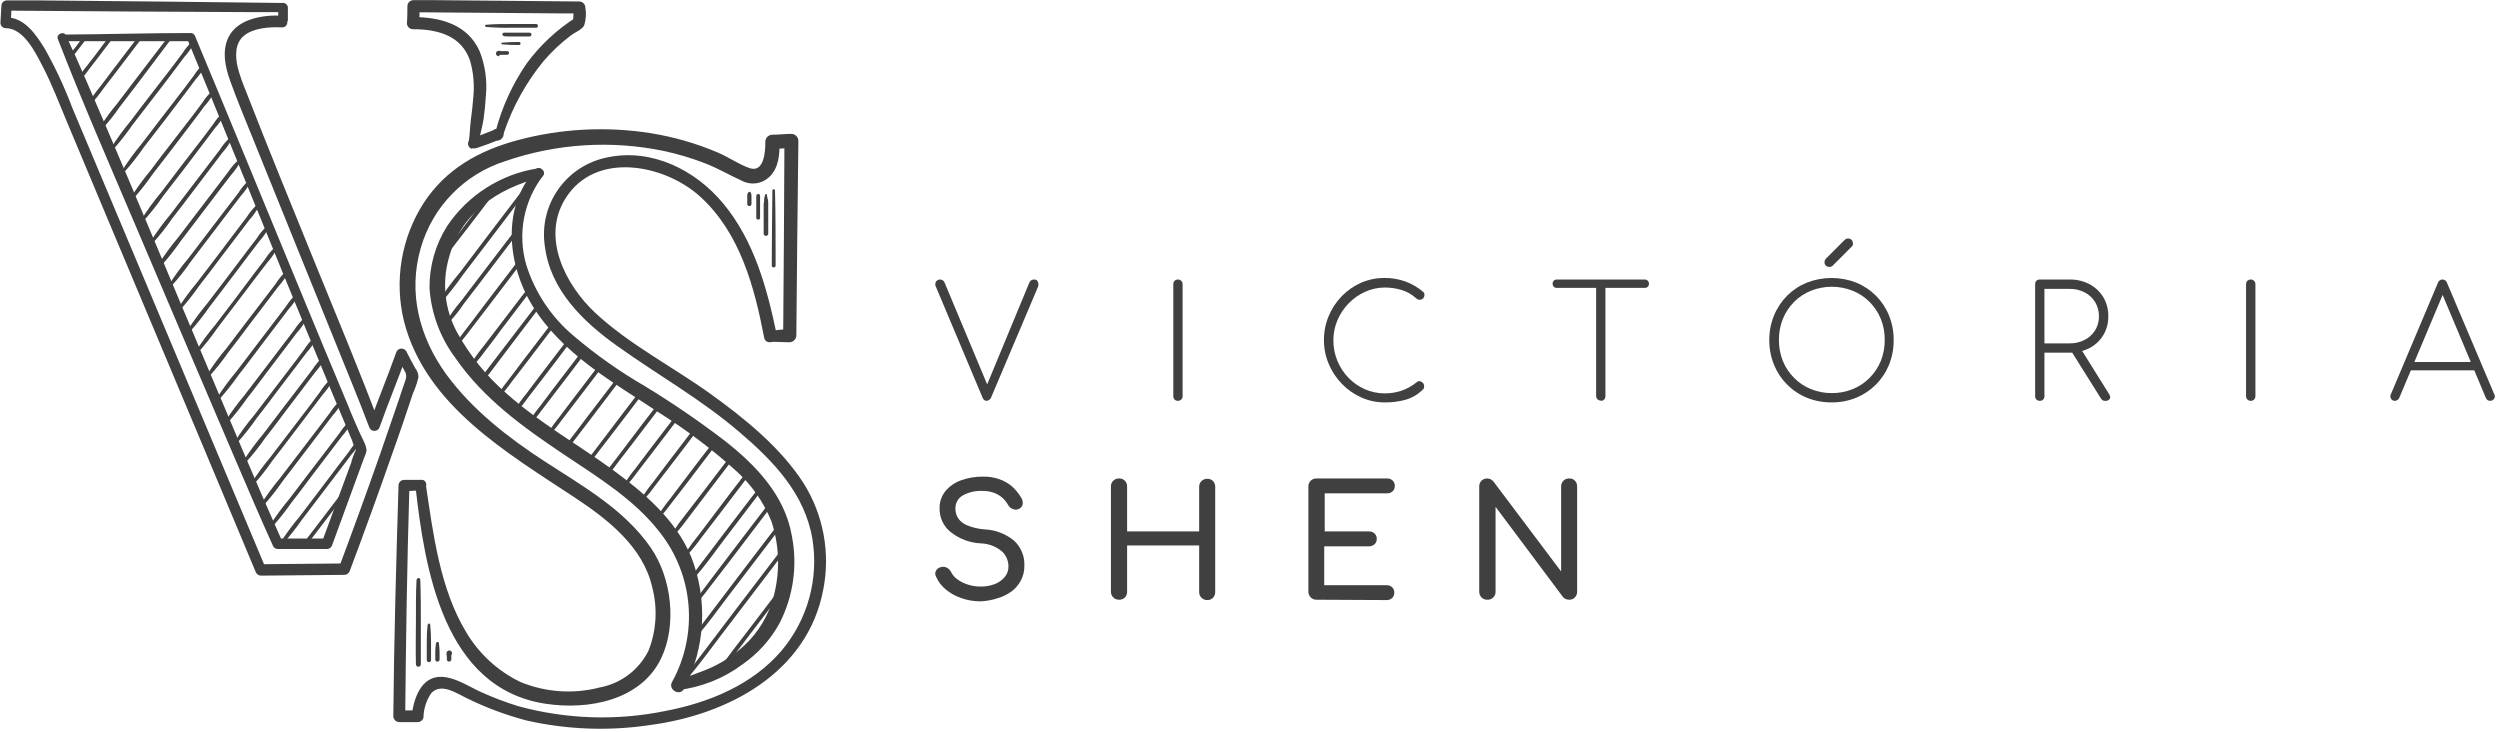 <svg xmlns="http://www.w3.org/2000/svg" width="355" height="104" viewBox="0 0 355 104" fill="none"><g clip-path="url(#clip0_2499_91)"><path d="M140.13 56.92C140 56.922 139.872 56.883 139.766 56.807C139.66 56.731 139.58 56.624 139.54 56.5L132.92 40.77C132.847 40.651 132.809 40.514 132.809 40.375C132.809 40.236 132.847 40.099 132.92 39.98C132.987 39.887 133.076 39.812 133.179 39.761C133.282 39.711 133.395 39.686 133.51 39.69C133.649 39.693 133.785 39.738 133.897 39.821C134.01 39.903 134.095 40.018 134.14 40.15L140.5 55.35H139.86L146.12 40.24C146.172 40.071 146.273 39.922 146.41 39.81C146.541 39.726 146.694 39.684 146.85 39.69C146.962 39.678 147.075 39.705 147.171 39.764C147.267 39.824 147.341 39.914 147.38 40.02C147.477 40.26 147.477 40.529 147.38 40.77L140.73 56.46C140.679 56.6 140.58 56.717 140.45 56.79C140.357 56.861 140.246 56.906 140.13 56.92Z" fill="#404040"></path><path d="M167.27 56.92C167.181 56.923 167.093 56.907 167.01 56.875C166.928 56.842 166.853 56.793 166.79 56.73C166.73 56.668 166.683 56.594 166.652 56.514C166.621 56.433 166.607 56.346 166.61 56.26V40.35C166.607 40.264 166.621 40.177 166.652 40.097C166.683 40.016 166.73 39.942 166.79 39.88C166.853 39.817 166.928 39.768 167.01 39.735C167.093 39.703 167.181 39.687 167.27 39.69C167.357 39.689 167.443 39.705 167.524 39.737C167.605 39.77 167.678 39.819 167.74 39.88C167.801 39.942 167.85 40.015 167.882 40.096C167.915 40.176 167.931 40.263 167.93 40.35V56.26C167.931 56.347 167.915 56.434 167.882 56.514C167.85 56.595 167.801 56.668 167.74 56.73C167.678 56.791 167.605 56.84 167.524 56.873C167.443 56.905 167.357 56.921 167.27 56.92Z" fill="#404040"></path><path d="M196.63 57.14C195.485 57.15 194.353 56.911 193.31 56.44C192.276 55.986 191.342 55.334 190.56 54.52C189.764 53.707 189.129 52.75 188.69 51.7C188.227 50.623 187.992 49.462 188 48.29C187.993 47.131 188.218 45.982 188.66 44.91C189.092 43.858 189.72 42.898 190.51 42.08C191.292 41.271 192.222 40.619 193.25 40.16C194.316 39.696 195.467 39.461 196.63 39.47C197.613 39.466 198.59 39.628 199.52 39.95C200.452 40.292 201.318 40.793 202.08 41.43C202.142 41.482 202.192 41.548 202.225 41.623C202.258 41.697 202.273 41.779 202.27 41.86C202.271 42.038 202.211 42.211 202.1 42.35C202.039 42.42 201.964 42.475 201.879 42.511C201.794 42.548 201.702 42.564 201.61 42.56C201.554 42.575 201.495 42.575 201.44 42.56L201.26 42.48L201.06 42.33C200.485 41.808 199.802 41.419 199.06 41.19C198.277 40.945 197.46 40.824 196.64 40.83C195.673 40.829 194.718 41.037 193.84 41.44C192.962 41.836 192.168 42.396 191.5 43.09C190.824 43.783 190.285 44.597 189.91 45.49C189.528 46.388 189.334 47.354 189.34 48.33C189.334 49.328 189.527 50.318 189.91 51.24C190.277 52.137 190.814 52.955 191.49 53.65C192.151 54.335 192.939 54.885 193.81 55.27C194.702 55.661 195.666 55.862 196.64 55.86C197.466 55.863 198.288 55.728 199.07 55.46C199.845 55.183 200.565 54.774 201.2 54.25C201.256 54.199 201.323 54.161 201.396 54.141C201.468 54.12 201.545 54.116 201.62 54.13C201.78 54.162 201.926 54.242 202.04 54.36C202.101 54.419 202.148 54.491 202.179 54.571C202.21 54.65 202.224 54.735 202.22 54.82C202.225 54.9 202.225 54.98 202.22 55.06C202.196 55.145 202.147 55.222 202.08 55.28C201.39 55.985 200.528 56.498 199.58 56.77C198.619 57.031 197.626 57.156 196.63 57.14Z" fill="#404040"></path><path d="M221.07 40.88C220.991 40.885 220.912 40.873 220.838 40.845C220.764 40.818 220.696 40.775 220.64 40.72C220.584 40.663 220.541 40.596 220.512 40.522C220.482 40.448 220.468 40.369 220.47 40.29C220.467 40.211 220.48 40.131 220.51 40.057C220.539 39.983 220.583 39.916 220.639 39.86C220.695 39.803 220.763 39.759 220.837 39.73C220.911 39.701 220.99 39.687 221.07 39.69H233.55C233.629 39.687 233.708 39.701 233.783 39.73C233.857 39.759 233.924 39.803 233.98 39.86C234.036 39.916 234.081 39.983 234.11 40.057C234.139 40.131 234.152 40.211 234.15 40.29C234.151 40.369 234.137 40.448 234.108 40.522C234.079 40.596 234.035 40.663 233.98 40.72C233.923 40.775 233.855 40.818 233.781 40.845C233.707 40.873 233.628 40.885 233.55 40.88H221.07ZM227.31 56.88C227.223 56.881 227.136 56.865 227.055 56.833C226.975 56.8 226.901 56.751 226.84 56.69C226.778 56.628 226.73 56.555 226.697 56.474C226.664 56.394 226.648 56.307 226.65 56.22V39.69H227.97V56.26C227.973 56.346 227.959 56.433 227.928 56.514C227.897 56.594 227.85 56.668 227.79 56.73C227.727 56.793 227.652 56.842 227.569 56.875C227.487 56.907 227.398 56.923 227.31 56.92V56.88Z" fill="#404040"></path><path d="M260.09 57.14C258.888 57.151 257.695 56.927 256.58 56.48C255.528 56.051 254.574 55.416 253.772 54.612C252.97 53.808 252.336 52.852 251.91 51.8C251.458 50.685 251.23 49.493 251.24 48.29C251.229 47.094 251.457 45.907 251.91 44.8C252.338 43.75 252.971 42.795 253.77 41.99C254.573 41.189 255.528 40.556 256.58 40.13C258.831 39.253 261.329 39.253 263.58 40.13C264.629 40.557 265.582 41.191 266.382 41.993C267.183 42.795 267.814 43.75 268.24 44.8C268.689 45.908 268.914 47.094 268.9 48.29C268.913 49.492 268.688 50.685 268.24 51.8C267.813 52.851 267.181 53.807 266.38 54.61C265.579 55.412 264.627 56.047 263.58 56.48C262.471 56.926 261.285 57.151 260.09 57.14ZM260.09 55.82C261.118 55.833 262.138 55.64 263.09 55.25C263.988 54.891 264.801 54.349 265.48 53.66C266.162 52.975 266.702 52.163 267.07 51.27C267.451 50.316 267.642 49.297 267.63 48.27C267.644 47.243 267.453 46.223 267.07 45.27C266.7 44.375 266.16 43.56 265.48 42.87C264.797 42.188 263.984 41.65 263.09 41.29C261.183 40.528 259.056 40.528 257.15 41.29C256.255 41.65 255.442 42.188 254.76 42.87C254.08 43.56 253.54 44.375 253.17 45.27C252.786 46.223 252.596 47.243 252.61 48.27C252.598 49.297 252.788 50.316 253.17 51.27C253.537 52.163 254.078 52.975 254.76 53.66C255.438 54.349 256.252 54.891 257.15 55.25C258.083 55.631 259.082 55.825 260.09 55.82ZM259.76 37.9C259.669 37.904 259.579 37.889 259.494 37.857C259.41 37.824 259.333 37.774 259.269 37.71C259.205 37.646 259.155 37.569 259.123 37.485C259.09 37.401 259.075 37.31 259.08 37.22C259.079 37.06 259.132 36.906 259.23 36.78L261.94 34.07C262.003 34.005 262.079 33.953 262.164 33.919C262.248 33.884 262.339 33.868 262.43 33.87C262.607 33.865 262.779 33.93 262.91 34.05C262.977 34.114 263.029 34.192 263.064 34.278C263.098 34.364 263.114 34.457 263.11 34.55C263.123 34.626 263.123 34.704 263.11 34.78C263.076 34.869 263.021 34.948 262.95 35.01L260.24 37.73C260.176 37.791 260.101 37.837 260.018 37.866C259.935 37.896 259.847 37.907 259.76 37.9Z" fill="#404040"></path><path d="M289.65 56.92C289.561 56.923 289.473 56.907 289.39 56.875C289.308 56.842 289.233 56.793 289.17 56.73C289.11 56.668 289.063 56.594 289.032 56.513C289.001 56.433 288.987 56.346 288.99 56.26V40.35C288.985 40.262 288.998 40.173 289.029 40.091C289.06 40.008 289.108 39.933 289.17 39.87C289.3 39.75 289.473 39.685 289.65 39.69H293.86C294.854 39.669 295.838 39.9 296.72 40.36C297.523 40.788 298.196 41.423 298.67 42.2C299.153 43.024 299.399 43.965 299.38 44.92C299.395 45.859 299.149 46.783 298.67 47.59C298.201 48.368 297.526 49.002 296.72 49.42C295.836 49.873 294.853 50.1 293.86 50.08H290.31V56.26C290.313 56.346 290.299 56.433 290.268 56.513C290.237 56.594 290.19 56.668 290.13 56.73C290.069 56.795 289.994 56.846 289.911 56.879C289.828 56.912 289.739 56.926 289.65 56.92ZM290.31 48.76H293.86C294.614 48.776 295.359 48.604 296.03 48.26C296.638 47.95 297.15 47.48 297.51 46.9C297.88 46.3 298.068 45.605 298.05 44.9C298.059 44.196 297.872 43.504 297.51 42.9C297.154 42.312 296.641 41.834 296.03 41.52C295.359 41.176 294.614 41.004 293.86 41.02H290.31V48.76ZM298.91 56.92C298.782 56.926 298.656 56.891 298.55 56.82C298.461 56.745 298.383 56.657 298.32 56.56L293.93 49.56L295.3 49.25L299.46 55.91C299.66 56.21 299.7 56.45 299.59 56.64C299.511 56.743 299.407 56.823 299.288 56.872C299.168 56.921 299.038 56.938 298.91 56.92Z" fill="#404040"></path><path d="M319.6 56.92C319.513 56.921 319.427 56.905 319.346 56.873C319.265 56.84 319.192 56.791 319.13 56.73C319.069 56.668 319.02 56.595 318.988 56.514C318.955 56.434 318.939 56.347 318.94 56.26V40.35C318.939 40.263 318.955 40.176 318.988 40.096C319.02 40.015 319.069 39.942 319.13 39.88C319.192 39.819 319.265 39.77 319.346 39.737C319.427 39.705 319.513 39.689 319.6 39.69C319.688 39.687 319.775 39.702 319.857 39.734C319.939 39.767 320.014 39.815 320.076 39.877C320.139 39.938 320.188 40.012 320.222 40.093C320.255 40.175 320.271 40.262 320.27 40.35V56.26C320.271 56.348 320.255 56.435 320.222 56.517C320.188 56.598 320.139 56.672 320.076 56.733C320.014 56.795 319.939 56.843 319.857 56.876C319.775 56.908 319.688 56.923 319.6 56.92Z" fill="#404040"></path><path d="M340.1 56.92C339.98 56.931 339.859 56.905 339.754 56.846C339.649 56.787 339.564 56.698 339.51 56.59C339.458 56.495 339.431 56.388 339.431 56.28C339.431 56.172 339.458 56.065 339.51 55.97L346.19 40.15C346.231 40.014 346.317 39.895 346.432 39.812C346.548 39.729 346.687 39.686 346.83 39.69C346.972 39.688 347.111 39.731 347.226 39.814C347.341 39.897 347.427 40.015 347.47 40.15L354.18 55.97C354.241 56.064 354.273 56.173 354.273 56.285C354.273 56.397 354.241 56.506 354.18 56.6C354.12 56.7 354.035 56.782 353.933 56.838C353.831 56.894 353.716 56.922 353.6 56.92C353.473 56.92 353.348 56.886 353.24 56.82C353.129 56.738 353.043 56.627 352.99 56.5L346.5 41.04H347.21L340.71 56.46C340.664 56.588 340.58 56.7 340.47 56.78C340.362 56.86 340.234 56.908 340.1 56.92ZM341.73 52.59L342.26 51.4H351.43L351.94 52.59H341.73Z" fill="#404040"></path><path d="M139.22 85.39C138.304 85.393 137.395 85.241 136.53 84.94C135.72 84.672 134.967 84.255 134.31 83.71C133.704 83.223 133.227 82.594 132.92 81.88C132.844 81.749 132.803 81.601 132.803 81.45C132.803 81.299 132.844 81.15 132.92 81.02C133.003 80.881 133.116 80.763 133.251 80.675C133.386 80.586 133.54 80.53 133.7 80.51C133.966 80.45 134.244 80.493 134.48 80.63C134.741 80.769 134.948 80.991 135.07 81.26C135.274 81.659 135.573 82.003 135.94 82.26C136.386 82.585 136.883 82.835 137.41 83C137.989 83.198 138.598 83.296 139.21 83.29C139.891 83.302 140.569 83.19 141.21 82.96C141.767 82.754 142.262 82.41 142.65 81.96C143.022 81.531 143.218 80.977 143.2 80.41C143.198 80.017 143.116 79.628 142.959 79.267C142.803 78.906 142.575 78.581 142.29 78.31C141.448 77.599 140.391 77.194 139.29 77.16C137.723 77.089 136.218 76.526 134.99 75.55C134.492 75.151 134.092 74.644 133.82 74.067C133.548 73.49 133.411 72.858 133.42 72.22C133.393 71.326 133.684 70.451 134.24 69.75C134.824 69.047 135.588 68.515 136.45 68.21C137.45 67.848 138.507 67.668 139.57 67.68C140.369 67.662 141.165 67.787 141.92 68.05C142.562 68.274 143.159 68.613 143.68 69.05C144.191 69.504 144.63 70.033 144.98 70.62C145.168 70.884 145.256 71.207 145.23 71.53C145.214 71.667 145.168 71.799 145.093 71.915C145.019 72.031 144.918 72.129 144.8 72.2C144.669 72.288 144.52 72.344 144.363 72.363C144.207 72.382 144.048 72.364 143.9 72.31C143.747 72.267 143.604 72.195 143.478 72.097C143.353 72 143.248 71.878 143.17 71.74C142.948 71.333 142.657 70.967 142.31 70.66C141.959 70.359 141.555 70.125 141.12 69.97C140.603 69.788 140.058 69.7 139.51 69.71C138.559 69.667 137.613 69.877 136.77 70.32C136.423 70.505 136.135 70.784 135.941 71.126C135.746 71.467 135.652 71.857 135.67 72.25C135.67 72.696 135.788 73.133 136.01 73.52C136.317 73.987 136.756 74.352 137.27 74.57C138.107 74.918 138.996 75.124 139.9 75.18C141.403 75.258 142.841 75.82 144 76.78C144.483 77.226 144.864 77.772 145.116 78.38C145.368 78.987 145.486 79.642 145.46 80.3C145.481 81.06 145.302 81.812 144.94 82.48C144.603 83.097 144.131 83.63 143.56 84.04C142.953 84.467 142.276 84.785 141.56 84.98C140.802 85.222 140.015 85.359 139.22 85.39Z" fill="#404040"></path><path d="M158.9 85.16C158.748 85.162 158.597 85.134 158.456 85.078C158.316 85.021 158.188 84.937 158.08 84.83C157.972 84.725 157.888 84.599 157.831 84.459C157.774 84.32 157.746 84.171 157.75 84.02V69.08C157.744 68.928 157.771 68.776 157.828 68.635C157.885 68.494 157.97 68.366 158.08 68.26C158.188 68.155 158.316 68.072 158.457 68.017C158.598 67.962 158.749 67.936 158.9 67.94C159.053 67.933 159.205 67.958 159.348 68.013C159.491 68.068 159.621 68.152 159.73 68.26C159.836 68.368 159.919 68.496 159.974 68.637C160.029 68.778 160.054 68.929 160.05 69.08V75.46H170.28V69.13C170.274 68.978 170.301 68.826 170.358 68.685C170.415 68.544 170.5 68.416 170.61 68.31C170.718 68.204 170.846 68.121 170.987 68.066C171.128 68.011 171.278 67.985 171.43 67.99C171.581 67.982 171.733 68.007 171.874 68.062C172.016 68.117 172.144 68.202 172.25 68.31C172.456 68.532 172.568 68.827 172.56 69.13V84.07C172.564 84.37 172.453 84.66 172.25 84.88C172.144 84.99 172.016 85.076 171.875 85.133C171.734 85.19 171.582 85.216 171.43 85.21C171.278 85.214 171.127 85.186 170.986 85.129C170.845 85.073 170.717 84.988 170.61 84.88C170.502 84.775 170.417 84.649 170.361 84.509C170.304 84.37 170.276 84.221 170.28 84.07V77.46H160.05V84.04C160.053 84.189 160.026 84.338 159.971 84.477C159.916 84.616 159.834 84.743 159.73 84.85C159.62 84.956 159.489 85.037 159.347 85.091C159.204 85.144 159.052 85.168 158.9 85.16Z" fill="#404040"></path><path d="M186.94 85.16C186.789 85.163 186.639 85.135 186.499 85.079C186.359 85.023 186.232 84.939 186.124 84.833C186.017 84.726 185.932 84.6 185.875 84.46C185.817 84.321 185.789 84.171 185.79 84.02V69.08C185.786 68.928 185.813 68.777 185.869 68.636C185.926 68.496 186.01 68.368 186.118 68.261C186.226 68.154 186.354 68.07 186.496 68.015C186.637 67.96 186.788 67.934 186.94 67.94H196.94C197.238 67.926 197.529 68.03 197.75 68.23C197.856 68.331 197.939 68.454 197.993 68.59C198.047 68.727 198.069 68.874 198.06 69.02C198.064 69.16 198.038 69.299 197.984 69.428C197.931 69.557 197.851 69.674 197.75 69.77C197.527 69.966 197.236 70.067 196.94 70.05H188.11V75.46H194.37C194.52 75.453 194.669 75.476 194.81 75.528C194.951 75.579 195.08 75.658 195.19 75.76C195.292 75.858 195.373 75.976 195.427 76.107C195.48 76.238 195.505 76.379 195.5 76.52C195.505 76.661 195.48 76.802 195.427 76.933C195.373 77.064 195.292 77.182 195.19 77.28C195.08 77.382 194.951 77.461 194.81 77.512C194.669 77.564 194.52 77.587 194.37 77.58H188.04V83.1H196.87C197.166 83.083 197.457 83.184 197.68 83.38C197.781 83.476 197.861 83.593 197.914 83.722C197.968 83.851 197.994 83.99 197.99 84.13C197.999 84.276 197.977 84.423 197.923 84.559C197.869 84.696 197.786 84.819 197.68 84.92C197.572 85.021 197.444 85.098 197.305 85.148C197.166 85.198 197.018 85.219 196.87 85.21L186.94 85.16Z" fill="#404040"></path><path d="M211.18 85.16C211.029 85.163 210.88 85.136 210.741 85.079C210.601 85.022 210.475 84.938 210.37 84.83C210.266 84.723 210.184 84.596 210.129 84.457C210.074 84.318 210.047 84.169 210.05 84.02V69.08C210.045 68.929 210.071 68.778 210.126 68.637C210.181 68.496 210.264 68.368 210.37 68.26C210.485 68.151 210.621 68.066 210.77 68.012C210.92 67.958 211.078 67.934 211.237 67.944C211.395 67.953 211.55 67.995 211.691 68.067C211.833 68.138 211.958 68.238 212.06 68.36L221.68 81.15V69.08C221.676 68.928 221.703 68.777 221.759 68.636C221.815 68.496 221.9 68.368 222.008 68.261C222.116 68.154 222.244 68.07 222.386 68.015C222.527 67.96 222.678 67.934 222.83 67.94C222.98 67.929 223.131 67.952 223.272 68.007C223.412 68.063 223.538 68.149 223.64 68.26C223.744 68.369 223.825 68.498 223.878 68.638C223.932 68.779 223.956 68.93 223.95 69.08V84.02C223.955 84.169 223.93 84.317 223.876 84.456C223.823 84.595 223.743 84.722 223.64 84.83C223.536 84.939 223.41 85.025 223.271 85.082C223.131 85.139 222.981 85.166 222.83 85.16C222.666 85.157 222.504 85.127 222.35 85.07C222.19 85.007 222.048 84.904 221.94 84.77L212.37 71.97V84.02C212.373 84.169 212.346 84.318 212.291 84.457C212.236 84.596 212.154 84.723 212.05 84.83C211.937 84.944 211.801 85.033 211.651 85.09C211.501 85.147 211.34 85.171 211.18 85.16Z" fill="#404040"></path><path d="M67.04 21.06C67.31 21.101 67.586 21.07 67.84 20.97L68.3 20.81L69.3 20.46L70.24 20.09L70.5 19.99C70.73 19.99 70.56 19.99 70.5 19.99C70.689 19.995 70.877 19.946 71.04 19.849C71.203 19.751 71.334 19.61 71.42 19.44C71.477 19.338 71.511 19.224 71.518 19.107C71.525 18.99 71.506 18.873 71.462 18.764C71.418 18.656 71.35 18.558 71.263 18.48C71.176 18.401 71.072 18.343 70.96 18.31C70.777 18.257 70.583 18.257 70.4 18.31C70.267 18.323 70.142 18.383 70.05 18.48L69.92 18.54L69.66 18.64L68.75 19L67.84 19.34L67.38 19.51C67.114 19.573 66.87 19.704 66.67 19.89C66.581 19.985 66.518 20.101 66.485 20.226C66.451 20.352 66.45 20.484 66.48 20.61C66.515 20.734 66.582 20.846 66.673 20.937C66.764 21.028 66.876 21.094 67 21.13L67.04 21.06Z" fill="#404040"></path><path d="M71.54 18.89C72.781 15.189 74.682 11.744 77.15 8.72C78.323 7.343 79.644 6.099 81.09 5.01C81.64 4.6 82.58 4.23 82.94 3.65C83.211 2.814 83.272 1.925 83.12 1.06C83.115 0.836 83.023 0.623 82.865 0.465C82.707 0.306 82.494 0.215 82.27 0.21L61.63 0.02H58.71C58.597 0.02 58.485 0.042 58.381 0.085C58.276 0.129 58.181 0.192 58.102 0.272C58.022 0.352 57.959 0.447 57.915 0.551C57.872 0.655 57.85 0.767 57.85 0.88C57.85 1.68 57.85 2.49 57.78 3.29C57.782 3.519 57.875 3.738 58.038 3.899C58.201 4.06 58.421 4.15 58.65 4.15C62.1 4.15 65.55 5.02 66.76 8.65C67.252 10.388 67.398 12.206 67.19 14C67.12 15 67 16 66.87 16.94C66.74 17.88 66.72 19.1 66.56 20.17C66.45 20.95 67.56 21.31 67.78 20.51C68.157 19.353 68.451 18.17 68.66 16.97C68.82 15.83 68.93 14.69 69 13.55C69.2 11.412 68.891 9.257 68.1 7.26C66.39 3.44 62.51 2.43 58.65 2.42L59.51 3.29C59.56 2.49 59.59 1.68 59.57 0.88L58.71 1.74L79.35 1.9H82.27L81.42 1.05C81.45 1.771 81.43 2.492 81.36 3.21L81.78 2.48C79.063 4.21 76.69 6.427 74.78 9.02C72.784 11.929 71.302 15.159 70.4 18.57C70.17 19.31 71.28 19.57 71.54 18.88V18.89Z" fill="#404040"></path><path d="M40.88 2.98V1.09C40.877 0.913 40.806 0.744 40.681 0.619C40.556 0.494 40.387 0.423 40.21 0.42C28.75 0.28 17.29 0.16 5.83 0.06H0.95C0.752 0.063 0.563 0.142 0.423 0.283C0.282 0.423 0.203 0.612 0.2 0.81L0.06 3.25C0.063 3.448 0.142 3.637 0.283 3.778C0.423 3.918 0.612 3.997 0.81 4C3.4 4 5.09 7.57 6.11 9.53C7.4 12.02 8.4 14.68 9.49 17.27C11.63 22.383 13.773 27.497 15.92 32.61L29.17 64.17C31.543 69.83 33.917 75.497 36.29 81.17C36.34 81.33 36.437 81.47 36.57 81.573C36.702 81.674 36.863 81.733 37.03 81.74L48.92 81.63C49.088 81.622 49.25 81.564 49.384 81.462C49.518 81.36 49.617 81.22 49.67 81.06C51.783 75.44 53.827 69.8 55.8 64.14C56.8 61.38 57.71 58.62 58.64 55.86C58.976 55.118 59.237 54.344 59.42 53.55C59.417 53.099 59.262 52.662 58.98 52.31C58.53 51.5 58.1 50.69 57.68 49.86C57.599 49.733 57.483 49.632 57.347 49.569C57.21 49.505 57.059 49.482 56.91 49.502C56.76 49.522 56.62 49.584 56.505 49.681C56.39 49.779 56.305 49.906 56.26 50.05C55.04 53.48 53.64 56.84 52.42 60.27H53.91C51.07 52.66 47.91 45.17 44.85 37.64C41.51 29.41 38.12 21.19 34.91 12.91C34.453 11.834 34.068 10.728 33.76 9.6C33.4 8.05 33.31 6.13 34.68 5.04C36.05 3.95 38.35 3.8 40.01 3.89C41.08 3.95 41.08 2.27 40.01 2.22C37.4 2.1 33.81 2.63 32.48 5.22C31.48 7.16 31.97 9.52 32.68 11.47C33.76 14.47 34.97 17.34 36.15 20.26C40.09 30.06 44.09 39.84 48.04 49.64C49.52 53.31 51.04 56.97 52.42 60.64C52.469 60.799 52.568 60.938 52.702 61.037C52.836 61.136 52.999 61.189 53.165 61.189C53.332 61.189 53.494 61.136 53.628 61.037C53.762 60.938 53.861 60.799 53.91 60.64C55.13 57.2 56.54 53.84 57.76 50.41L56.34 50.6C56.69 51.28 57.05 51.96 57.42 52.6C57.79 53.24 57.74 53.6 57.42 54.44C57.1 55.28 56.96 55.83 56.72 56.52C55.813 59.187 54.89 61.87 53.95 64.57C52.077 69.903 50.14 75.237 48.14 80.57L48.88 80.01L36.99 80.12L37.73 80.68L10.25 15.27C9.175 12.405 7.881 9.627 6.38 6.96C5.12 4.9 3.47 2.43 0.77 2.45L1.52 3.2L1.66 0.76L0.91 1.51C12.37 1.603 23.833 1.673 35.3 1.72H40.17L39.51 1.06V2.95C39.53 3.11 39.607 3.257 39.728 3.364C39.849 3.47 40.004 3.529 40.165 3.529C40.326 3.529 40.481 3.47 40.602 3.364C40.723 3.257 40.8 3.11 40.82 2.95L40.88 2.98Z" fill="#404040"></path><path d="M58.99 69C60.31 80.82 62.99 97.73 77.45 99.93C83.51 100.86 91.03 99.49 93.9 93.44C96.15 88.71 95.37 82.06 92.42 77.79C88.68 72.35 82.76 69.04 77.36 65.53C72.18 62.16 67.05 58.19 63.36 53.14C59.54 47.85 57.89 41.54 59.77 35.14C60.603 32.279 62.127 29.666 64.208 27.532C66.288 25.397 68.861 23.807 71.7 22.9C78.986 20.373 86.822 19.875 94.37 21.46C96.321 21.887 98.236 22.462 100.1 23.18C101.9 23.88 103.54 24.84 105.28 25.64C105.904 25.985 106.622 26.123 107.329 26.035C108.037 25.947 108.699 25.637 109.22 25.15C110.59 23.86 110.71 21.97 110.7 20.15L109.7 21.15C110.6 21.15 111.49 21.02 112.39 21.01L111.39 20.01C111.35 29.23 111.29 38.45 111.21 47.67L112.15 46.74C111.31 46.74 110.47 46.87 109.64 46.95C109.43 46.95 109.229 47.033 109.081 47.181C108.933 47.33 108.85 47.531 108.85 47.74C108.85 47.95 108.933 48.151 109.081 48.299C109.229 48.447 109.43 48.53 109.64 48.53C110.47 48.53 111.31 48.61 112.15 48.6C112.391 48.584 112.618 48.48 112.789 48.309C112.96 48.139 113.063 47.911 113.08 47.67C113.16 38.45 113.256 29.23 113.37 20.01C113.37 19.745 113.264 19.491 113.077 19.303C112.889 19.116 112.635 19.01 112.37 19.01C111.47 19.01 110.58 19.13 109.68 19.13C109.415 19.13 109.16 19.235 108.973 19.423C108.785 19.61 108.68 19.865 108.68 20.13C108.68 21.41 108.54 24.6 106.43 23.87C104.86 23.32 103.43 22.28 101.84 21.62C98.81 20.34 95.637 19.43 92.39 18.91C86.086 17.915 79.643 18.256 73.48 19.91C68.01 21.39 63.34 23.98 60.17 28.81C58.585 31.276 57.52 34.04 57.038 36.932C56.557 39.824 56.669 42.783 57.37 45.63C60.44 57.63 72.1 64.35 81.69 70.7C86.33 73.77 91.35 77.7 92.62 83.41C93.393 86.359 93.218 89.476 92.12 92.32C91.46 93.682 90.491 94.87 89.289 95.788C88.087 96.707 86.687 97.331 85.2 97.61C81.432 98.595 77.445 98.317 73.85 96.82C70.664 95.27 68.004 92.819 66.2 89.77C62.45 83.58 61.5 75.71 60.45 68.68C60.32 67.84 58.84 68.03 58.94 68.89L58.99 69Z" fill="#404040"></path><path d="M59.82 68.14H57.38C57.173 68.142 56.975 68.225 56.827 68.371C56.68 68.516 56.595 68.713 56.59 68.92C56.26 79.84 55.95 90.76 55.85 101.69C55.855 101.915 55.947 102.13 56.108 102.289C56.268 102.447 56.484 102.537 56.71 102.54H59.3C59.486 102.541 59.669 102.481 59.818 102.369C59.968 102.257 60.077 102.099 60.13 101.92C60.148 100.677 60.53 99.467 61.23 98.44C62.65 96.88 64.88 98.49 66.35 99.18C69.047 100.497 71.867 101.545 74.77 102.31C80.539 103.617 86.501 103.834 92.35 102.95C103.35 101.49 114.66 95.55 116.9 83.74C117.936 78.509 116.927 73.079 114.08 68.57C110.8 63.5 105.74 59.42 100.89 55.93C95.49 52.05 89.35 48.93 84.49 44.39C80.29 40.44 76.83 33.73 80.29 28.19C84.54 21.37 94.39 23.33 99.45 27.94C105.08 33.08 107.12 40.71 108.51 47.94C108.73 49.1 110.51 48.61 110.28 47.45C108.91 40.87 107.08 34.18 102.71 28.91C98.77 24.14 92.55 21.03 86.29 22.34C83.458 22.884 80.948 24.503 79.285 26.858C77.622 29.212 76.935 32.12 77.37 34.97C78.15 41.19 82.78 45.66 87.64 49.13C93.44 53.27 99.64 56.75 105.05 61.4C109.83 65.48 114.28 70.1 115.36 76.53C115.816 79.328 115.662 82.192 114.91 84.926C114.157 87.66 112.823 90.199 111 92.37C106.88 97.22 100.69 99.77 94.57 100.94C87.615 102.377 80.419 102.147 73.57 100.27C71.819 99.727 70.102 99.079 68.43 98.33C66.8 97.6 65.13 96.48 63.35 96.17C60 95.6 58.83 98.85 58.46 101.51L59.28 100.88H56.69L57.54 101.74C57.64 90.82 57.81 79.89 58.14 68.97L57.36 69.76L59.8 69.63C60.75 69.57 60.8 68.12 59.8 68.14H59.82Z" fill="#404040"></path><path d="M8.21 5.53C11.69 14.53 15.56 23.35 19.33 32.22C24.07 43.38 28.826 54.533 33.6 65.68C35.32 69.68 37.02 73.68 38.8 77.59C38.867 77.702 38.962 77.796 39.076 77.86C39.19 77.925 39.319 77.96 39.45 77.96H46.45C46.609 77.955 46.764 77.9 46.891 77.803C47.018 77.707 47.112 77.573 47.16 77.42L50.82 67.42L51.69 65.05C51.854 64.717 51.975 64.364 52.05 64C52.05 63.17 51.28 62 50.96 61.2C50.48 60.08 49.96 58.95 49.53 57.83C44.59 46.07 39.77 34.26 34.89 22.47C32.51 16.69 30.113 10.91 27.7 5.13C27.658 5.007 27.581 4.9 27.477 4.821C27.374 4.743 27.249 4.697 27.12 4.69C21.01 4.69 14.91 4.88 8.8 4.91C8.675 4.91 8.556 4.959 8.467 5.048C8.379 5.136 8.33 5.255 8.33 5.38C8.33 5.505 8.379 5.624 8.467 5.712C8.556 5.8 8.675 5.85 8.8 5.85C14.91 5.85 21.01 5.85 27.12 5.85L26.54 5.41C31.13 16.52 35.62 27.66 40.17 38.78C42.523 44.533 44.886 50.28 47.26 56.02C48.17 58.22 49.09 60.41 50.02 62.61C50.153 63.083 50.348 63.537 50.6 63.96C50.76 64.13 50.65 63.69 50.6 63.72C50.55 63.75 50.6 63.87 50.52 63.93C50.236 64.516 50.011 65.129 49.85 65.76L45.7 77.01L46.42 76.47H39.42L40.06 76.84C36.26 68.34 32.69 59.74 29.06 51.16C24.33 39.99 19.7 28.78 14.91 17.63C13.09 13.42 11.32 9.18 9.36 5.02C9.09 4.36 7.94 4.83 8.21 5.53Z" fill="#404040"></path><path d="M76.05 24.08C71.19 29.42 72.05 37.55 75.57 43.36C79.82 50.28 87.01 54.23 93.57 58.59C97.414 61.001 101.044 63.738 104.42 66.77C106.671 68.766 108.427 71.258 109.55 74.05C110.706 77.562 110.793 81.338 109.8 84.9C109.075 87.493 107.649 89.835 105.68 91.67C104.482 92.781 103.136 93.72 101.68 94.46C99.83 95.41 97.82 95.93 95.93 96.79C95.812 96.864 95.721 96.973 95.67 97.103C95.62 97.232 95.611 97.374 95.647 97.508C95.683 97.642 95.761 97.761 95.869 97.848C95.978 97.935 96.111 97.985 96.25 97.99C99.607 97.602 102.8 96.324 105.5 94.29C107.649 92.786 109.425 90.809 110.69 88.51C112.657 84.683 113.274 80.302 112.44 76.08C111.44 70.33 107.36 66.08 102.88 62.56C99.241 59.784 95.459 57.2 91.55 54.82C87.99 52.76 84.623 50.383 81.49 47.72C78.296 45.051 75.941 41.516 74.71 37.54C74.099 35.395 74 33.137 74.42 30.947C74.84 28.757 75.768 26.696 77.13 24.93C77.61 24.28 76.56 23.49 76.02 24.08H76.05Z" fill="#404040"></path><path d="M76.37 23.91C73.776 24.311 71.293 25.244 69.078 26.652C66.863 28.06 64.964 29.912 63.5 32.09C61.831 34.727 60.96 37.789 60.99 40.91C61.234 44.51 62.515 47.963 64.68 50.85C68.68 56.65 74.39 60.74 80.15 64.59C84.96 67.8 90.15 70.99 93.69 75.59C96.039 78.564 97.458 82.164 97.769 85.941C98.081 89.717 97.27 93.502 95.44 96.82C94.8 97.92 96.53 98.92 97.13 97.82C98.636 94.941 99.504 91.773 99.677 88.529C99.849 85.285 99.322 82.042 98.13 79.02C95.93 73.8 91.52 70.02 87.04 66.74C82.04 63.1 76.61 60.04 71.96 55.91C69.094 53.438 66.696 50.471 64.88 47.15C63.165 43.96 62.746 40.231 63.71 36.74C65.36 30.33 70.56 26.8 76.71 25.22C77.57 24.99 77.2 23.74 76.34 23.89L76.37 23.91Z" fill="#404040"></path><path d="M37.28 71.93C38.302 70.805 39.248 69.612 40.11 68.36L42.98 64.6L45.77 60.93L47.2 59.04C47.718 58.476 48.162 57.847 48.52 57.17C48.61 56.96 48.32 56.88 48.19 56.98C47.664 57.486 47.2 58.053 46.81 58.67L45.45 60.46L42.57 64.23L39.77 67.89C38.757 69.101 37.825 70.377 36.98 71.71C36.955 71.75 36.946 71.798 36.955 71.844C36.963 71.89 36.989 71.932 37.026 71.96C37.063 71.989 37.11 72.003 37.157 71.999C37.204 71.995 37.248 71.974 37.28 71.94V71.93Z" fill="#404040"></path><path d="M35.93 68.89C36.949 67.765 37.891 66.572 38.75 65.32C39.75 64.07 40.67 62.81 41.63 61.56L44.42 57.89L45.85 56C46.368 55.436 46.812 54.807 47.17 54.13C47.26 53.92 46.97 53.83 46.84 53.94C46.311 54.443 45.847 55.011 45.46 55.63L44.1 57.46L41.22 61.23L38.42 64.89C37.407 66.101 36.475 67.377 35.63 68.71C35.605 68.75 35.596 68.798 35.605 68.844C35.613 68.89 35.639 68.932 35.676 68.96C35.713 68.989 35.76 69.003 35.807 68.999C35.854 68.995 35.898 68.974 35.93 68.94V68.89Z" fill="#404040"></path><path d="M34.86 65.71C35.883 64.589 36.828 63.4 37.69 62.15C38.69 60.9 39.6 59.64 40.56 58.38L43.35 54.71L44.79 52.82C45.302 52.257 45.742 51.632 46.1 50.96C46.19 50.75 45.91 50.66 45.77 50.76C45.239 51.27 44.769 51.841 44.37 52.46L43.01 54.25L40.13 58.01C39.2 59.23 38.26 60.45 37.34 61.68C36.323 62.886 35.388 64.159 34.54 65.49C34.515 65.53 34.506 65.578 34.515 65.624C34.523 65.67 34.549 65.712 34.586 65.74C34.623 65.769 34.67 65.783 34.717 65.779C34.764 65.775 34.808 65.754 34.84 65.72L34.86 65.71Z" fill="#404040"></path><path d="M62.45 43.19C63.625 41.876 64.717 40.49 65.72 39.04L69.43 34.18L73.13 29.31L74.85 27.05C75.408 26.453 75.88 25.779 76.25 25.05C76.261 25.012 76.26 24.971 76.248 24.934C76.236 24.896 76.213 24.862 76.182 24.838C76.151 24.813 76.113 24.798 76.074 24.795C76.034 24.792 75.994 24.801 75.96 24.82C75.39 25.351 74.896 25.956 74.49 26.62L72.77 28.87L69.07 33.72L65.37 38.61C64.209 39.989 63.14 41.442 62.17 42.96C62.145 43 62.136 43.048 62.145 43.094C62.153 43.14 62.179 43.182 62.216 43.21C62.253 43.239 62.3 43.253 62.347 43.249C62.394 43.245 62.438 43.224 62.47 43.19H62.45Z" fill="#404040"></path><path d="M63.73 45.81C64.513 44.987 65.222 44.097 65.85 43.15L68.29 39.97L73.44 33.2C73.65 32.92 73.18 32.65 72.97 32.93L67.87 39.6L65.5 42.72C64.729 43.609 64.037 44.562 63.43 45.57C63.413 45.61 63.41 45.654 63.421 45.696C63.432 45.738 63.456 45.776 63.49 45.803C63.523 45.83 63.565 45.845 63.608 45.846C63.652 45.848 63.694 45.835 63.73 45.81Z" fill="#404040"></path><path d="M65.16 48.85C65.85 48.11 66.44 47.28 67.05 46.49L69.28 43.58L73.99 37.4C74.2 37.12 73.72 36.85 73.51 37.12L68.86 43.21L66.76 45.99C66.11 46.85 65.41 47.69 64.85 48.61C64.829 48.651 64.824 48.698 64.834 48.743C64.845 48.788 64.87 48.828 64.907 48.857C64.943 48.885 64.988 48.9 65.034 48.898C65.081 48.897 65.125 48.88 65.16 48.85Z" fill="#404040"></path><path d="M67.29 51.82C67.928 51.111 68.526 50.366 69.08 49.59C69.77 48.71 70.45 47.82 71.08 46.93C72.55 45.02 74 43.1 75.46 41.17C75.67 40.89 75.2 40.62 74.99 40.89L70.65 46.57L68.65 49.18C68.023 49.949 67.442 50.753 66.91 51.59C66.885 51.63 66.876 51.678 66.885 51.724C66.894 51.77 66.919 51.812 66.956 51.84C66.994 51.869 67.04 51.883 67.087 51.879C67.134 51.875 67.178 51.854 67.21 51.82H67.29Z" fill="#404040"></path><path d="M68.54 54.17C69.177 53.46 69.775 52.716 70.33 51.94L72.33 49.29C73.803 47.37 75.263 45.447 76.71 43.52C76.93 43.24 76.45 42.97 76.24 43.25L71.9 48.92L69.9 51.53C69.28 52.303 68.699 53.108 68.16 53.94C68.144 53.981 68.142 54.026 68.154 54.068C68.166 54.11 68.192 54.147 68.227 54.173C68.262 54.2 68.305 54.213 68.349 54.213C68.393 54.212 68.435 54.197 68.47 54.17H68.54Z" fill="#404040"></path><path d="M73.37 58.46C73.984 57.786 74.555 57.075 75.08 56.33L76.93 53.93C78.31 52.14 79.67 50.34 81.03 48.53C81.25 48.25 80.77 47.99 80.56 48.26L76.5 53.57L74.72 55.93C74.123 56.658 73.572 57.423 73.07 58.22C73.053 58.26 73.05 58.304 73.061 58.346C73.072 58.388 73.096 58.425 73.13 58.453C73.164 58.48 73.205 58.495 73.249 58.496C73.292 58.498 73.335 58.485 73.37 58.46Z" fill="#404040"></path><path d="M83.43 66.06C84.041 65.384 84.612 64.672 85.14 63.93L86.99 61.53C88.37 59.74 89.73 57.94 91.09 56.14C91.3 55.86 90.83 55.59 90.62 55.86C89.26 57.63 87.9 59.4 86.56 61.18C85.96 61.96 85.37 62.75 84.77 63.54C84.175 64.27 83.624 65.035 83.12 65.83C83.104 65.871 83.102 65.916 83.114 65.958C83.126 66 83.151 66.037 83.187 66.063C83.222 66.09 83.265 66.103 83.309 66.103C83.353 66.102 83.395 66.087 83.43 66.06Z" fill="#404040"></path><path d="M78.08 61.74C78.694 61.07 79.265 60.362 79.79 59.62C80.41 58.82 81.03 58.02 81.64 57.21C83.02 55.42 84.38 53.62 85.74 51.82C85.96 51.54 85.48 51.27 85.27 51.55L81.21 56.86L79.43 59.22C78.833 59.949 78.282 60.713 77.78 61.51C77.755 61.55 77.746 61.598 77.755 61.644C77.763 61.69 77.788 61.732 77.826 61.76C77.863 61.789 77.91 61.803 77.957 61.799C78.004 61.795 78.047 61.774 78.08 61.74Z" fill="#404040"></path><path d="M75.37 60.16C75.984 59.487 76.558 58.779 77.09 58.04C77.7 57.23 78.32 56.43 78.93 55.63C80.31 53.84 81.67 52.04 83.03 50.24C83.25 49.96 82.77 49.69 82.56 49.97C81.226 51.73 79.873 53.5 78.5 55.28L76.72 57.64C76.123 58.368 75.572 59.133 75.07 59.93C75.045 59.97 75.036 60.018 75.045 60.064C75.053 60.11 75.079 60.152 75.116 60.18C75.153 60.209 75.2 60.223 75.247 60.219C75.294 60.215 75.338 60.194 75.37 60.16Z" fill="#404040"></path><path d="M80.25 64.09C80.864 63.417 81.438 62.71 81.97 61.97L83.82 59.56C85.193 57.773 86.556 55.977 87.91 54.17C88.13 53.89 87.65 53.62 87.44 53.9C86.09 55.66 84.73 57.43 83.38 59.21L81.6 61.57C81.003 62.299 80.452 63.063 79.95 63.86C79.925 63.9 79.916 63.948 79.924 63.994C79.933 64.04 79.958 64.082 79.996 64.111C80.033 64.139 80.08 64.153 80.127 64.149C80.174 64.145 80.217 64.124 80.25 64.09Z" fill="#404040"></path><path d="M88.88 69.05C89.491 68.377 90.062 67.669 90.59 66.93C91.21 66.13 91.83 65.33 92.44 64.52C93.82 62.73 95.18 60.93 96.54 59.13C96.75 58.85 96.28 58.58 96.07 58.86L92.01 64.17L90.23 66.53C89.633 67.259 89.082 68.023 88.58 68.82C88.555 68.86 88.546 68.908 88.555 68.954C88.563 69 88.589 69.042 88.626 69.07C88.663 69.099 88.71 69.113 88.757 69.109C88.804 69.105 88.848 69.084 88.88 69.05Z" fill="#404040"></path><path d="M93.72 73.46C94.348 72.758 94.939 72.024 95.49 71.26L97.49 68.67L101.8 63C102.01 62.72 101.54 62.45 101.33 62.73C99.896 64.577 98.473 66.437 97.06 68.31L95.14 70.85C94.524 71.606 93.953 72.397 93.43 73.22C93.32 73.41 93.58 73.62 93.73 73.46H93.72Z" fill="#404040"></path><path d="M97.7 78.71C98.367 77.97 98.991 77.192 99.57 76.38L101.87 73.38L106.58 67.19C106.79 66.91 106.32 66.64 106.11 66.91C104.55 68.91 102.993 70.947 101.44 73.02C100.71 73.97 99.99 74.93 99.27 75.89C98.593 76.713 97.959 77.571 97.37 78.46C97.26 78.65 97.52 78.86 97.67 78.69L97.7 78.71Z" fill="#404040"></path><path d="M99.03 85.55C99.82 84.69 100.5 83.73 101.21 82.81L104.01 79.17C105.85 76.75 107.687 74.333 109.52 71.92C109.74 71.64 109.26 71.37 109.05 71.64L103.58 78.81C102.66 80.01 101.76 81.21 100.85 82.41C100.13 83.41 99.37 84.3 98.73 85.31C98.62 85.5 98.89 85.71 99.03 85.55Z" fill="#404040"></path><path d="M99.03 90.25C100.53 88.59 101.82 86.73 103.18 84.95L108.43 78.07L110.83 74.91C111.05 74.63 110.57 74.36 110.36 74.63C107.127 78.85 103.907 83.08 100.7 87.32C100.03 88.21 99.34 89.08 98.7 90.02C98.58 90.2 98.86 90.42 99 90.25H99.03Z" fill="#404040"></path><path d="M102.44 95.26C103.86 93.64 105.13 91.86 106.44 90.15C108.167 87.89 109.893 85.627 111.62 83.36C111.84 83.08 111.35 82.8 111.14 83.08L106.02 89.8C104.71 91.53 103.33 93.22 102.14 95.03C102.02 95.21 102.3 95.43 102.44 95.26Z" fill="#404040"></path><path d="M97.57 96.38C99.32 94.38 100.88 92.17 102.5 90.06L109.06 81.45L111.77 77.88C111.99 77.6 111.51 77.33 111.3 77.61C107.36 82.757 103.43 87.92 99.51 93.1C98.74 94.1 97.97 95.1 97.27 96.15C97.15 96.33 97.43 96.55 97.57 96.38Z" fill="#404040"></path><path d="M86.16 67.64C86.771 66.964 87.342 66.253 87.87 65.51L89.72 63.11C91.086 61.323 92.453 59.527 93.82 57.72C94.03 57.44 93.56 57.17 93.35 57.44C91.99 59.21 90.63 60.98 89.29 62.76C88.69 63.54 88.1 64.33 87.5 65.12C86.905 65.85 86.354 66.615 85.85 67.41C85.834 67.451 85.832 67.496 85.844 67.538C85.856 67.58 85.882 67.617 85.917 67.644C85.952 67.67 85.995 67.683 86.039 67.683C86.083 67.682 86.125 67.667 86.16 67.64Z" fill="#404040"></path><path d="M95.92 75.8C96.558 75.09 97.155 74.346 97.71 73.57L99.71 70.93L104.08 65.19C104.29 64.91 103.82 64.64 103.6 64.91L99.28 70.57L97.28 73.16C96.66 73.928 96.082 74.729 95.55 75.56C95.518 75.6 95.503 75.65 95.509 75.701C95.515 75.752 95.54 75.798 95.58 75.83C95.62 75.862 95.671 75.876 95.721 75.871C95.772 75.865 95.818 75.84 95.85 75.8H95.92Z" fill="#404040"></path><path d="M98.55 82.09C100.25 80.26 101.68 78.09 103.2 76.14L108.39 69.32C108.6 69.04 108.13 68.77 107.92 69.04C106.2 71.28 104.483 73.527 102.77 75.78L100.24 79.12C99.56 80.02 98.84 80.9 98.24 81.86C98.215 81.9 98.206 81.948 98.215 81.994C98.223 82.04 98.249 82.082 98.286 82.111C98.323 82.139 98.37 82.153 98.417 82.149C98.463 82.145 98.507 82.124 98.54 82.09H98.55Z" fill="#404040"></path><path d="M91.37 71.02C91.981 70.348 92.552 69.64 93.08 68.9L94.93 66.49C96.31 64.7 97.67 62.9 99.03 61.1C99.24 60.82 98.77 60.55 98.56 60.82C97.226 62.587 95.873 64.36 94.5 66.14C93.9 66.92 93.31 67.71 92.72 68.5C92.123 69.229 91.572 69.993 91.07 70.79C91.045 70.83 91.036 70.878 91.045 70.924C91.053 70.97 91.079 71.012 91.116 71.04C91.153 71.069 91.2 71.083 91.247 71.079C91.294 71.075 91.338 71.054 91.37 71.02Z" fill="#404040"></path><path d="M70.93 56.36C71.556 55.678 72.137 54.957 72.67 54.2L74.59 51.71C76.003 49.87 77.406 48.027 78.8 46.18C79.01 45.9 78.54 45.63 78.33 45.9C76.93 47.72 75.54 49.53 74.16 51.35L72.31 53.8C71.706 54.544 71.145 55.322 70.63 56.13C70.605 56.17 70.596 56.218 70.605 56.264C70.613 56.31 70.639 56.352 70.676 56.38C70.713 56.409 70.76 56.423 70.807 56.419C70.854 56.415 70.897 56.394 70.93 56.36Z" fill="#404040"></path><path d="M62.45 37.39C63.071 36.707 63.651 35.989 64.19 35.24L66.19 32.66C67.62 30.81 69.04 28.94 70.44 27.08C70.66 26.79 70.18 26.53 69.97 26.8C68.56 28.63 67.16 30.46 65.77 32.31L63.86 34.83C63.253 35.572 62.692 36.35 62.18 37.16C62.155 37.2 62.146 37.248 62.154 37.294C62.163 37.34 62.188 37.382 62.226 37.41C62.263 37.439 62.31 37.453 62.357 37.449C62.404 37.445 62.447 37.424 62.48 37.39H62.45Z" fill="#404040"></path><path d="M33.65 62.91C34.667 61.786 35.609 60.597 36.47 59.35C37.47 58.1 38.39 56.84 39.34 55.58C40.29 54.32 41.21 53.13 42.14 51.91L43.57 50.02C44.091 49.458 44.535 48.829 44.89 48.15C44.97 47.95 44.69 47.86 44.56 47.96C44.03 48.463 43.567 49.031 43.18 49.65L41.82 51.46L38.94 55.23C38.01 56.45 37.07 57.67 36.14 58.9C35.121 60.105 34.186 61.378 33.34 62.71C33.324 62.751 33.322 62.796 33.334 62.838C33.346 62.88 33.372 62.917 33.407 62.944C33.442 62.97 33.485 62.983 33.529 62.983C33.573 62.982 33.615 62.967 33.65 62.94V62.91Z" fill="#404040"></path><path d="M32.22 60.16C33.24 59.036 34.185 57.847 35.05 56.6C36.05 55.35 36.96 54.09 37.92 52.83L40.71 49.16L42.14 47.27C42.66 46.708 43.104 46.079 43.46 45.4C43.55 45.2 43.26 45.11 43.13 45.21C42.606 45.718 42.143 46.285 41.75 46.9C41.3 47.5 40.84 48.09 40.39 48.68L37.51 52.46C36.58 53.68 35.64 54.9 34.71 56.13C33.695 57.335 32.762 58.608 31.92 59.94C31.895 59.98 31.886 60.028 31.895 60.074C31.903 60.12 31.929 60.162 31.966 60.19C32.003 60.219 32.05 60.233 32.097 60.229C32.144 60.225 32.188 60.204 32.22 60.17V60.16Z" fill="#404040"></path><path d="M31.07 56.78C32.09 55.656 33.035 54.467 33.9 53.22C34.9 51.97 35.81 50.71 36.77 49.45L39.56 45.78L40.99 43.89C41.508 43.329 41.952 42.704 42.31 42.03C42.4 41.82 42.11 41.73 41.98 41.83C41.456 42.338 40.993 42.905 40.6 43.52L39.24 45.31L36.37 49.07C35.44 50.29 34.5 51.51 33.58 52.74C32.563 53.946 31.627 55.219 30.78 56.55C30.755 56.59 30.746 56.638 30.755 56.684C30.763 56.73 30.788 56.772 30.826 56.8C30.863 56.829 30.91 56.843 30.957 56.839C31.004 56.835 31.047 56.814 31.08 56.78H31.07Z" fill="#404040"></path><path d="M29.65 53.51C30.673 52.389 31.618 51.199 32.48 49.95C33.48 48.7 34.39 47.44 35.35 46.18L38.14 42.51L39.57 40.63C40.086 40.064 40.53 39.436 40.89 38.76C40.98 38.55 40.69 38.46 40.56 38.56C40.036 39.068 39.573 39.635 39.18 40.25L37.82 42.04L34.94 45.8C34.01 47.02 33.07 48.24 32.15 49.47C31.133 50.676 30.198 51.949 29.35 53.28C29.325 53.32 29.316 53.368 29.325 53.414C29.334 53.46 29.359 53.502 29.396 53.53C29.433 53.559 29.48 53.573 29.527 53.569C29.574 53.565 29.618 53.544 29.65 53.51Z" fill="#404040"></path><path d="M28.05 50.14C29.075 49.017 30.021 47.825 30.88 46.57C31.84 45.323 32.797 44.067 33.75 42.8L36.54 39.13L37.98 37.25C38.49 36.679 38.933 36.052 39.3 35.38C39.38 35.17 39.1 35.08 38.96 35.19C38.432 35.691 37.971 36.26 37.59 36.88L36.22 38.66L33.37 42.46C32.43 43.69 31.5 44.9 30.57 46.13C29.553 47.336 28.618 48.609 27.77 49.94C27.67 50.13 27.92 50.33 28.07 50.18L28.05 50.14Z" fill="#404040"></path><path d="M26.91 47.16C27.926 46.036 28.868 44.847 29.73 43.6C30.69 42.353 31.646 41.097 32.6 39.83L35.37 36.16L36.81 34.27C37.325 33.707 37.768 33.082 38.13 32.41C38.21 32.2 37.93 32.11 37.79 32.21C37.266 32.716 36.806 33.283 36.42 33.9L35.05 35.69L32.2 39.46C31.26 40.68 30.326 41.903 29.4 43.13C28.386 44.339 27.451 45.611 26.6 46.94C26.584 46.981 26.582 47.026 26.594 47.068C26.606 47.11 26.631 47.147 26.667 47.173C26.702 47.2 26.745 47.214 26.789 47.213C26.833 47.212 26.875 47.197 26.91 47.17V47.16Z" fill="#404040"></path><path d="M25.48 44.12C26.497 42.996 27.439 41.807 28.3 40.56C29.3 39.31 30.22 38.05 31.18 36.79L33.97 33.12L35.4 31.23C35.918 30.669 36.362 30.044 36.72 29.37C36.81 29.16 36.52 29.07 36.39 29.17C35.861 29.673 35.397 30.241 35.01 30.86L33.65 32.65L30.77 36.46C29.84 37.68 28.9 38.9 27.97 40.13C26.956 41.337 26.024 42.609 25.18 43.94C25.155 43.98 25.146 44.028 25.155 44.074C25.163 44.12 25.189 44.162 25.226 44.19C25.264 44.219 25.31 44.233 25.357 44.229C25.404 44.225 25.448 44.204 25.48 44.17V44.12Z" fill="#404040"></path><path d="M24.29 40.68C25.315 39.557 26.261 38.364 27.12 37.11C28.08 35.863 29.036 34.607 29.99 33.34L32.78 29.67L34.22 27.79C34.73 27.219 35.173 26.592 35.54 25.92C35.62 25.71 35.34 25.62 35.2 25.73C34.672 26.232 34.211 26.8 33.83 27.42L32.46 29.2L29.59 32.96L26.79 36.63C25.773 37.836 24.837 39.109 23.99 40.44C23.89 40.63 24.14 40.83 24.29 40.68Z" fill="#404040"></path><path d="M22.88 37.75C23.894 36.621 24.836 35.428 25.7 34.18C26.66 32.934 27.617 31.677 28.57 30.41L31.36 26.74L32.8 24.86C33.313 24.292 33.756 23.664 34.12 22.99C34.2 22.78 33.92 22.69 33.78 22.79C33.244 23.287 32.77 23.848 32.37 24.46L31 26.25L28.13 30.01C27.19 31.23 26.257 32.453 25.33 33.68C24.316 34.889 23.381 36.162 22.53 37.49C22.509 37.532 22.504 37.579 22.514 37.624C22.525 37.669 22.55 37.709 22.587 37.737C22.623 37.765 22.669 37.78 22.715 37.779C22.761 37.777 22.805 37.76 22.84 37.73L22.88 37.75Z" fill="#404040"></path><path d="M21.66 34.56C22.679 33.435 23.621 32.242 24.48 30.99C25.48 29.74 26.4 28.48 27.36 27.23L30.15 23.56L31.58 21.67C32.098 21.106 32.542 20.477 32.9 19.8C32.99 19.59 32.7 19.51 32.57 19.61C32.041 20.113 31.577 20.681 31.19 21.3L29.83 23.08L26.95 26.85L24.15 30.51C23.137 31.721 22.205 32.997 21.36 34.33C21.335 34.37 21.326 34.418 21.335 34.464C21.343 34.51 21.369 34.552 21.406 34.58C21.443 34.609 21.49 34.623 21.537 34.619C21.584 34.615 21.628 34.594 21.66 34.56Z" fill="#404040"></path><path d="M20.3 31.46C21.342 30.32 22.301 29.107 23.17 27.83C24.17 26.54 25.17 25.24 26.17 23.95L29.05 20.15L30.55 18.15C31.065 17.599 31.502 16.98 31.85 16.31C31.91 16.15 31.69 15.98 31.56 16.08C31.074 16.528 30.65 17.039 30.3 17.6L28.8 19.6L25.8 23.48L22.91 27.28C21.847 28.543 20.874 29.88 20 31.28C19.975 31.32 19.966 31.368 19.975 31.414C19.983 31.46 20.009 31.502 20.046 31.53C20.083 31.559 20.13 31.573 20.177 31.569C20.224 31.565 20.268 31.544 20.3 31.51V31.46Z" fill="#404040"></path><path d="M18.78 28.38C19.82 27.235 20.782 26.023 21.66 24.75C22.66 23.46 23.66 22.16 24.66 20.86L27.55 17.06C28.05 16.41 28.55 15.75 29.04 15.06C29.557 14.51 29.995 13.891 30.34 13.22C30.348 13.183 30.346 13.143 30.333 13.107C30.319 13.071 30.296 13.04 30.266 13.017C30.235 12.993 30.198 12.98 30.16 12.977C30.122 12.974 30.084 12.982 30.05 13C29.562 13.442 29.138 13.95 28.79 14.51L27.29 16.51L24.29 20.39C23.29 21.65 22.36 22.91 21.4 24.18C20.339 25.445 19.367 26.782 18.49 28.18C18.473 28.22 18.47 28.264 18.481 28.306C18.492 28.348 18.516 28.386 18.55 28.413C18.584 28.44 18.625 28.455 18.669 28.456C18.712 28.458 18.754 28.445 18.79 28.42L18.78 28.38Z" fill="#404040"></path><path d="M17.53 24.57C18.568 23.427 19.527 22.214 20.4 20.94L23.4 17.06L26.29 13.26L27.79 11.26C28.301 10.706 28.738 10.087 29.09 9.42C29.1 9.381 29.098 9.34 29.085 9.302C29.071 9.265 29.047 9.232 29.014 9.208C28.982 9.184 28.943 9.171 28.903 9.169C28.863 9.168 28.824 9.179 28.79 9.2C28.304 9.642 27.883 10.15 27.54 10.71L26.04 12.71L23.04 16.6C22.066 17.86 21.1 19.123 20.14 20.39C19.08 21.653 18.111 22.99 17.24 24.39C17.215 24.43 17.206 24.478 17.215 24.524C17.223 24.57 17.248 24.612 17.286 24.64C17.323 24.669 17.37 24.683 17.417 24.679C17.464 24.675 17.507 24.654 17.54 24.62L17.53 24.57Z" fill="#404040"></path><path d="M15.93 21.38C16.966 20.235 17.924 19.022 18.8 17.75C19.793 16.457 20.793 15.16 21.8 13.86C22.8 12.6 23.73 11.33 24.69 10.07L26.19 8.07C26.701 7.516 27.139 6.897 27.49 6.23C27.498 6.191 27.495 6.151 27.481 6.114C27.467 6.077 27.443 6.045 27.412 6.021C27.381 5.997 27.343 5.982 27.304 5.978C27.265 5.975 27.225 5.982 27.19 6C26.707 6.448 26.286 6.959 25.94 7.52L24.44 9.52L21.44 13.4C20.44 14.67 19.5 15.93 18.54 17.2C17.482 18.465 16.513 19.801 15.64 21.2C15.608 21.24 15.593 21.291 15.599 21.341C15.604 21.392 15.63 21.438 15.67 21.47C15.71 21.502 15.76 21.517 15.811 21.511C15.862 21.505 15.908 21.48 15.94 21.44L15.93 21.38Z" fill="#404040"></path><path d="M14.57 18.24C15.44 17.301 16.239 16.298 16.96 15.24L19.44 12L24.37 5.46C24.58 5.18 24.11 4.91 23.91 5.19C22.27 7.317 20.637 9.45 19.01 11.59L16.61 14.75C15.748 15.77 14.96 16.849 14.25 17.98C14.225 18.02 14.216 18.068 14.225 18.114C14.233 18.16 14.259 18.202 14.296 18.23C14.333 18.259 14.38 18.273 14.427 18.269C14.474 18.265 14.518 18.244 14.55 18.21L14.57 18.24Z" fill="#404040"></path><path d="M12.83 14.88C13.482 14.175 14.087 13.426 14.64 12.64C15.26 11.83 15.89 11.02 16.5 10.21C17.75 8.58 18.99 6.94 20.23 5.31C20.44 5.03 19.97 4.76 19.76 5.03L16.07 9.86C15.47 10.64 14.88 11.43 14.29 12.22C13.654 12.993 13.066 13.805 12.53 14.65C12.505 14.69 12.496 14.738 12.505 14.784C12.513 14.83 12.539 14.872 12.576 14.9C12.613 14.929 12.66 14.943 12.707 14.939C12.754 14.935 12.797 14.914 12.83 14.88Z" fill="#404040"></path><path d="M11.48 11.25C11.919 10.809 12.314 10.327 12.66 9.81L13.76 8.39L16.04 5.39C16.26 5.11 15.77 4.83 15.56 5.11C14.81 6.11 14.05 7.11 13.31 8.11L12.26 9.46C11.85 9.942 11.485 10.461 11.17 11.01C11.149 11.052 11.144 11.099 11.154 11.144C11.164 11.189 11.19 11.229 11.226 11.257C11.263 11.285 11.308 11.3 11.354 11.299C11.4 11.297 11.445 11.28 11.48 11.25Z" fill="#404040"></path><path d="M10.2 8.1C10.596 7.686 10.964 7.245 11.3 6.78L12.36 5.4C12.393 5.337 12.402 5.264 12.383 5.195C12.365 5.127 12.321 5.067 12.26 5.03C12.196 4.996 12.121 4.987 12.05 5.006C11.98 5.024 11.919 5.069 11.88 5.13L10.88 6.49C10.511 6.923 10.177 7.385 9.88 7.87C9.864 7.911 9.862 7.956 9.874 7.998C9.886 8.04 9.912 8.077 9.947 8.104C9.982 8.13 10.025 8.144 10.069 8.143C10.113 8.142 10.155 8.127 10.19 8.1H10.2Z" fill="#404040"></path><path d="M38.63 74.84C39.65 73.713 40.596 72.521 41.46 71.27C42.46 70.02 43.37 68.76 44.33 67.5L47.12 63.83L48.55 61.95C49.066 61.384 49.509 60.756 49.87 60.08C49.96 59.87 49.67 59.78 49.54 59.88C49.016 60.388 48.553 60.955 48.16 61.57L46.8 63.36L43.92 67.12C42.99 68.34 42.05 69.56 41.13 70.79C40.113 71.996 39.177 73.269 38.33 74.6C38.298 74.64 38.283 74.691 38.289 74.741C38.294 74.792 38.32 74.838 38.36 74.87C38.4 74.902 38.45 74.916 38.501 74.911C38.552 74.905 38.598 74.88 38.63 74.84Z" fill="#404040"></path><path d="M40.05 77.35C41.07 76.226 42.015 75.037 42.88 73.79L45.75 70.02L48.54 66.35L49.97 64.46C50.49 63.898 50.934 63.269 51.29 62.59C51.38 62.39 51.09 62.3 50.96 62.4C50.436 62.908 49.973 63.475 49.58 64.09L48.22 65.87L45.37 69.64C44.44 70.86 43.5 72.08 42.58 73.31C41.558 74.513 40.622 75.786 39.78 77.12C39.755 77.16 39.746 77.208 39.755 77.254C39.763 77.3 39.788 77.342 39.826 77.37C39.863 77.399 39.91 77.413 39.957 77.409C40.004 77.405 40.047 77.384 40.08 77.35H40.05Z" fill="#404040"></path><path d="M43.5 77.46C45.5 74.86 47.5 72.247 49.5 69.62C49.71 69.34 49.24 69.07 49.03 69.35C47.03 71.957 45.03 74.573 43.03 77.2C42.82 77.47 43.28 77.73 43.49 77.46H43.5Z" fill="#404040"></path><path d="M109.68 27.01C109.633 30.59 109.603 34.17 109.59 37.75C109.602 37.814 109.636 37.872 109.686 37.913C109.737 37.955 109.8 37.977 109.865 37.977C109.93 37.977 109.993 37.955 110.043 37.913C110.093 37.872 110.128 37.814 110.14 37.75C110.14 34.17 110.14 30.59 110.05 27.01C110.04 26.968 110.016 26.931 109.983 26.904C109.949 26.878 109.908 26.863 109.865 26.863C109.822 26.863 109.78 26.878 109.747 26.904C109.713 26.931 109.69 26.968 109.68 27.01Z" fill="#404040"></path><path d="M108.64 27.6C108.64 27.83 108.53 28.04 108.51 28.28C108.49 28.52 108.51 28.72 108.44 28.94C108.44 29.41 108.44 29.94 108.44 30.37V33.22C108.453 33.296 108.493 33.366 108.553 33.416C108.612 33.465 108.687 33.493 108.765 33.493C108.843 33.493 108.918 33.465 108.977 33.416C109.037 33.366 109.076 33.296 109.09 33.22V30.37C109.09 29.89 109.09 29.37 109.09 28.94C109.09 28.72 109.09 28.5 109.02 28.28C108.95 28.06 108.92 27.83 108.89 27.6C108.884 27.585 108.874 27.572 108.861 27.562C108.847 27.553 108.831 27.548 108.815 27.548C108.799 27.548 108.783 27.553 108.769 27.562C108.756 27.572 108.746 27.585 108.74 27.6H108.64Z" fill="#404040"></path><path d="M107.47 27.59C107.47 27.66 107.41 27.72 107.39 27.8V28.01C107.39 28.14 107.39 28.27 107.39 28.4C107.39 28.68 107.39 28.96 107.39 29.24C107.39 29.8 107.39 30.37 107.39 30.93C107.39 31.27 107.93 31.27 107.93 30.93C107.93 30.37 107.93 29.8 107.93 29.24V28.4C107.93 28.27 107.93 28.14 107.93 28.01C107.935 27.95 107.935 27.89 107.93 27.83C107.93 27.74 107.86 27.67 107.84 27.59C107.833 27.57 107.82 27.553 107.803 27.54C107.786 27.528 107.766 27.521 107.745 27.521C107.724 27.521 107.703 27.528 107.686 27.54C107.669 27.553 107.656 27.57 107.65 27.59H107.47Z" fill="#404040"></path><path d="M106.23 27.31C106.17 27.444 106.13 27.585 106.11 27.73C106.11 27.87 106.11 28 106.11 28.14C106.11 28.28 106.11 28.69 106.11 28.97C106.11 29.049 106.141 29.126 106.198 29.182C106.254 29.238 106.33 29.27 106.41 29.27C106.489 29.267 106.564 29.235 106.619 29.179C106.675 29.124 106.707 29.049 106.71 28.97C106.71 28.69 106.71 28.42 106.71 28.14C106.71 27.86 106.71 27.87 106.71 27.73C106.69 27.585 106.649 27.444 106.59 27.31C106.58 27.286 106.563 27.266 106.542 27.252C106.521 27.238 106.496 27.23 106.47 27.23C106.444 27.23 106.419 27.238 106.398 27.252C106.376 27.266 106.36 27.286 106.35 27.31H106.23Z" fill="#404040"></path><path d="M59.15 82.28C59.04 84.28 59.07 86.28 59.06 88.33C59.05 90.38 59.01 92.33 59.06 94.33C59.06 94.423 59.097 94.512 59.162 94.578C59.228 94.643 59.317 94.68 59.41 94.68C59.503 94.68 59.592 94.643 59.657 94.578C59.723 94.512 59.76 94.423 59.76 94.33C59.76 92.33 59.76 90.33 59.76 88.33C59.76 86.33 59.76 84.33 59.68 82.28C59.668 82.224 59.638 82.173 59.593 82.136C59.548 82.1 59.492 82.08 59.435 82.08C59.377 82.08 59.321 82.1 59.277 82.136C59.232 82.173 59.201 82.224 59.19 82.28H59.15Z" fill="#404040"></path><path d="M60.72 88.7C60.63 89.54 60.59 90.385 60.6 91.23C60.6 92.08 60.6 92.92 60.6 93.77C60.613 93.841 60.65 93.906 60.706 93.953C60.762 93.999 60.832 94.025 60.905 94.025C60.977 94.025 61.048 93.999 61.103 93.953C61.159 93.906 61.197 93.841 61.21 93.77C61.21 92.92 61.21 92.08 61.21 91.23C61.215 90.385 61.175 89.541 61.09 88.7C61.09 88.658 61.073 88.617 61.043 88.587C61.013 88.557 60.972 88.54 60.93 88.54C60.887 88.54 60.846 88.557 60.816 88.587C60.786 88.617 60.77 88.658 60.77 88.7H60.72Z" fill="#404040"></path><path d="M61.92 91.28C61.854 91.68 61.817 92.085 61.81 92.49V93.7C61.823 93.772 61.861 93.836 61.916 93.883C61.972 93.929 62.042 93.955 62.115 93.955C62.188 93.955 62.258 93.929 62.314 93.883C62.369 93.836 62.407 93.772 62.42 93.7V92.49C62.408 92.085 62.371 91.681 62.31 91.28C62.31 91.11 61.98 91.11 61.96 91.28H61.92Z" fill="#404040"></path><path d="M63.37 92.86C63.377 92.933 63.405 93.002 63.45 93.06V92.89C63.45 93.01 63.45 93.14 63.45 93.26V93.63C63.45 93.715 63.483 93.796 63.543 93.856C63.603 93.916 63.685 93.95 63.77 93.95C63.854 93.948 63.934 93.913 63.993 93.854C64.053 93.794 64.087 93.714 64.09 93.63C64.09 93.51 64.09 93.38 64.09 93.26C64.09 93.14 64.09 93.01 64.09 92.89V93.06C64.126 92.998 64.153 92.93 64.17 92.86C64.187 92.793 64.187 92.724 64.169 92.657C64.152 92.59 64.118 92.529 64.07 92.48C63.995 92.406 63.895 92.364 63.79 92.36C63.688 92.364 63.591 92.407 63.52 92.48C63.472 92.529 63.437 92.59 63.42 92.657C63.402 92.724 63.402 92.793 63.42 92.86H63.37Z" fill="#404040"></path><path d="M68.96 3.82C70.16 3.925 71.365 3.965 72.57 3.94H76.17C76.231 3.928 76.287 3.895 76.327 3.847C76.367 3.798 76.388 3.738 76.388 3.675C76.388 3.612 76.367 3.552 76.327 3.503C76.287 3.455 76.231 3.422 76.17 3.41H72.57C71.37 3.41 70.16 3.41 68.96 3.52C68.933 3.528 68.909 3.544 68.892 3.567C68.875 3.589 68.866 3.617 68.866 3.645C68.866 3.673 68.875 3.701 68.892 3.723C68.909 3.746 68.933 3.762 68.96 3.77V3.82Z" fill="#404040"></path><path d="M71.37 5.02H71.44L71.38 4.96C71.38 5.2 71.96 5.16 72.14 5.18C72.47 5.18 72.81 5.18 73.14 5.18H75.2C75.272 5.18 75.34 5.152 75.391 5.101C75.442 5.05 75.47 4.982 75.47 4.91C75.47 4.838 75.442 4.77 75.391 4.719C75.34 4.668 75.272 4.64 75.2 4.64H73.14C72.8 4.64 72.46 4.64 72.14 4.64C71.97 4.63 71.8 4.63 71.63 4.64C71.53 4.64 71.4 4.64 71.38 4.81L71.44 4.75H71.37C71.354 4.75 71.339 4.756 71.328 4.768C71.316 4.779 71.31 4.794 71.31 4.81C71.31 4.826 71.316 4.841 71.328 4.852C71.339 4.864 71.354 4.87 71.37 4.87V5.02Z" fill="#404040"></path><path d="M71.37 6.3C72.161 6.375 72.955 6.405 73.75 6.39C73.799 6.379 73.843 6.352 73.874 6.313C73.906 6.274 73.923 6.225 73.923 6.175C73.923 6.125 73.906 6.076 73.874 6.037C73.843 5.998 73.799 5.971 73.75 5.96C72.956 5.95 72.161 5.98 71.37 6.05C71.35 6.045 71.33 6.044 71.31 6.047C71.29 6.051 71.272 6.059 71.256 6.071C71.24 6.083 71.227 6.099 71.218 6.117C71.209 6.135 71.204 6.155 71.204 6.175C71.204 6.195 71.209 6.215 71.218 6.233C71.227 6.251 71.24 6.267 71.256 6.279C71.272 6.291 71.29 6.299 71.31 6.303C71.33 6.307 71.35 6.306 71.37 6.3Z" fill="#404040"></path><path d="M70.91 7.81H71.05C71.107 7.775 71.161 7.735 71.21 7.69L71 7.78C71.17 7.77 71.34 7.77 71.51 7.78H72.03C72.097 7.775 72.161 7.746 72.209 7.699C72.256 7.651 72.285 7.587 72.29 7.52C72.29 7.451 72.263 7.385 72.214 7.336C72.165 7.287 72.099 7.26 72.03 7.26H71.51H71L71.21 7.34C71.161 7.295 71.107 7.255 71.05 7.22H70.91C70.852 7.207 70.792 7.206 70.734 7.219C70.676 7.232 70.622 7.257 70.575 7.294C70.528 7.33 70.49 7.376 70.463 7.429C70.436 7.482 70.421 7.541 70.42 7.6C70.421 7.659 70.436 7.717 70.462 7.77C70.489 7.823 70.528 7.869 70.575 7.904C70.622 7.94 70.677 7.964 70.735 7.976C70.793 7.987 70.853 7.985 70.91 7.97V7.81Z" fill="#404040"></path></g><defs><clipPath id="clip0_2499_91"><rect width="354.18" height="103.52" fill="white" transform="translate(0.07)"></rect></clipPath></defs></svg>